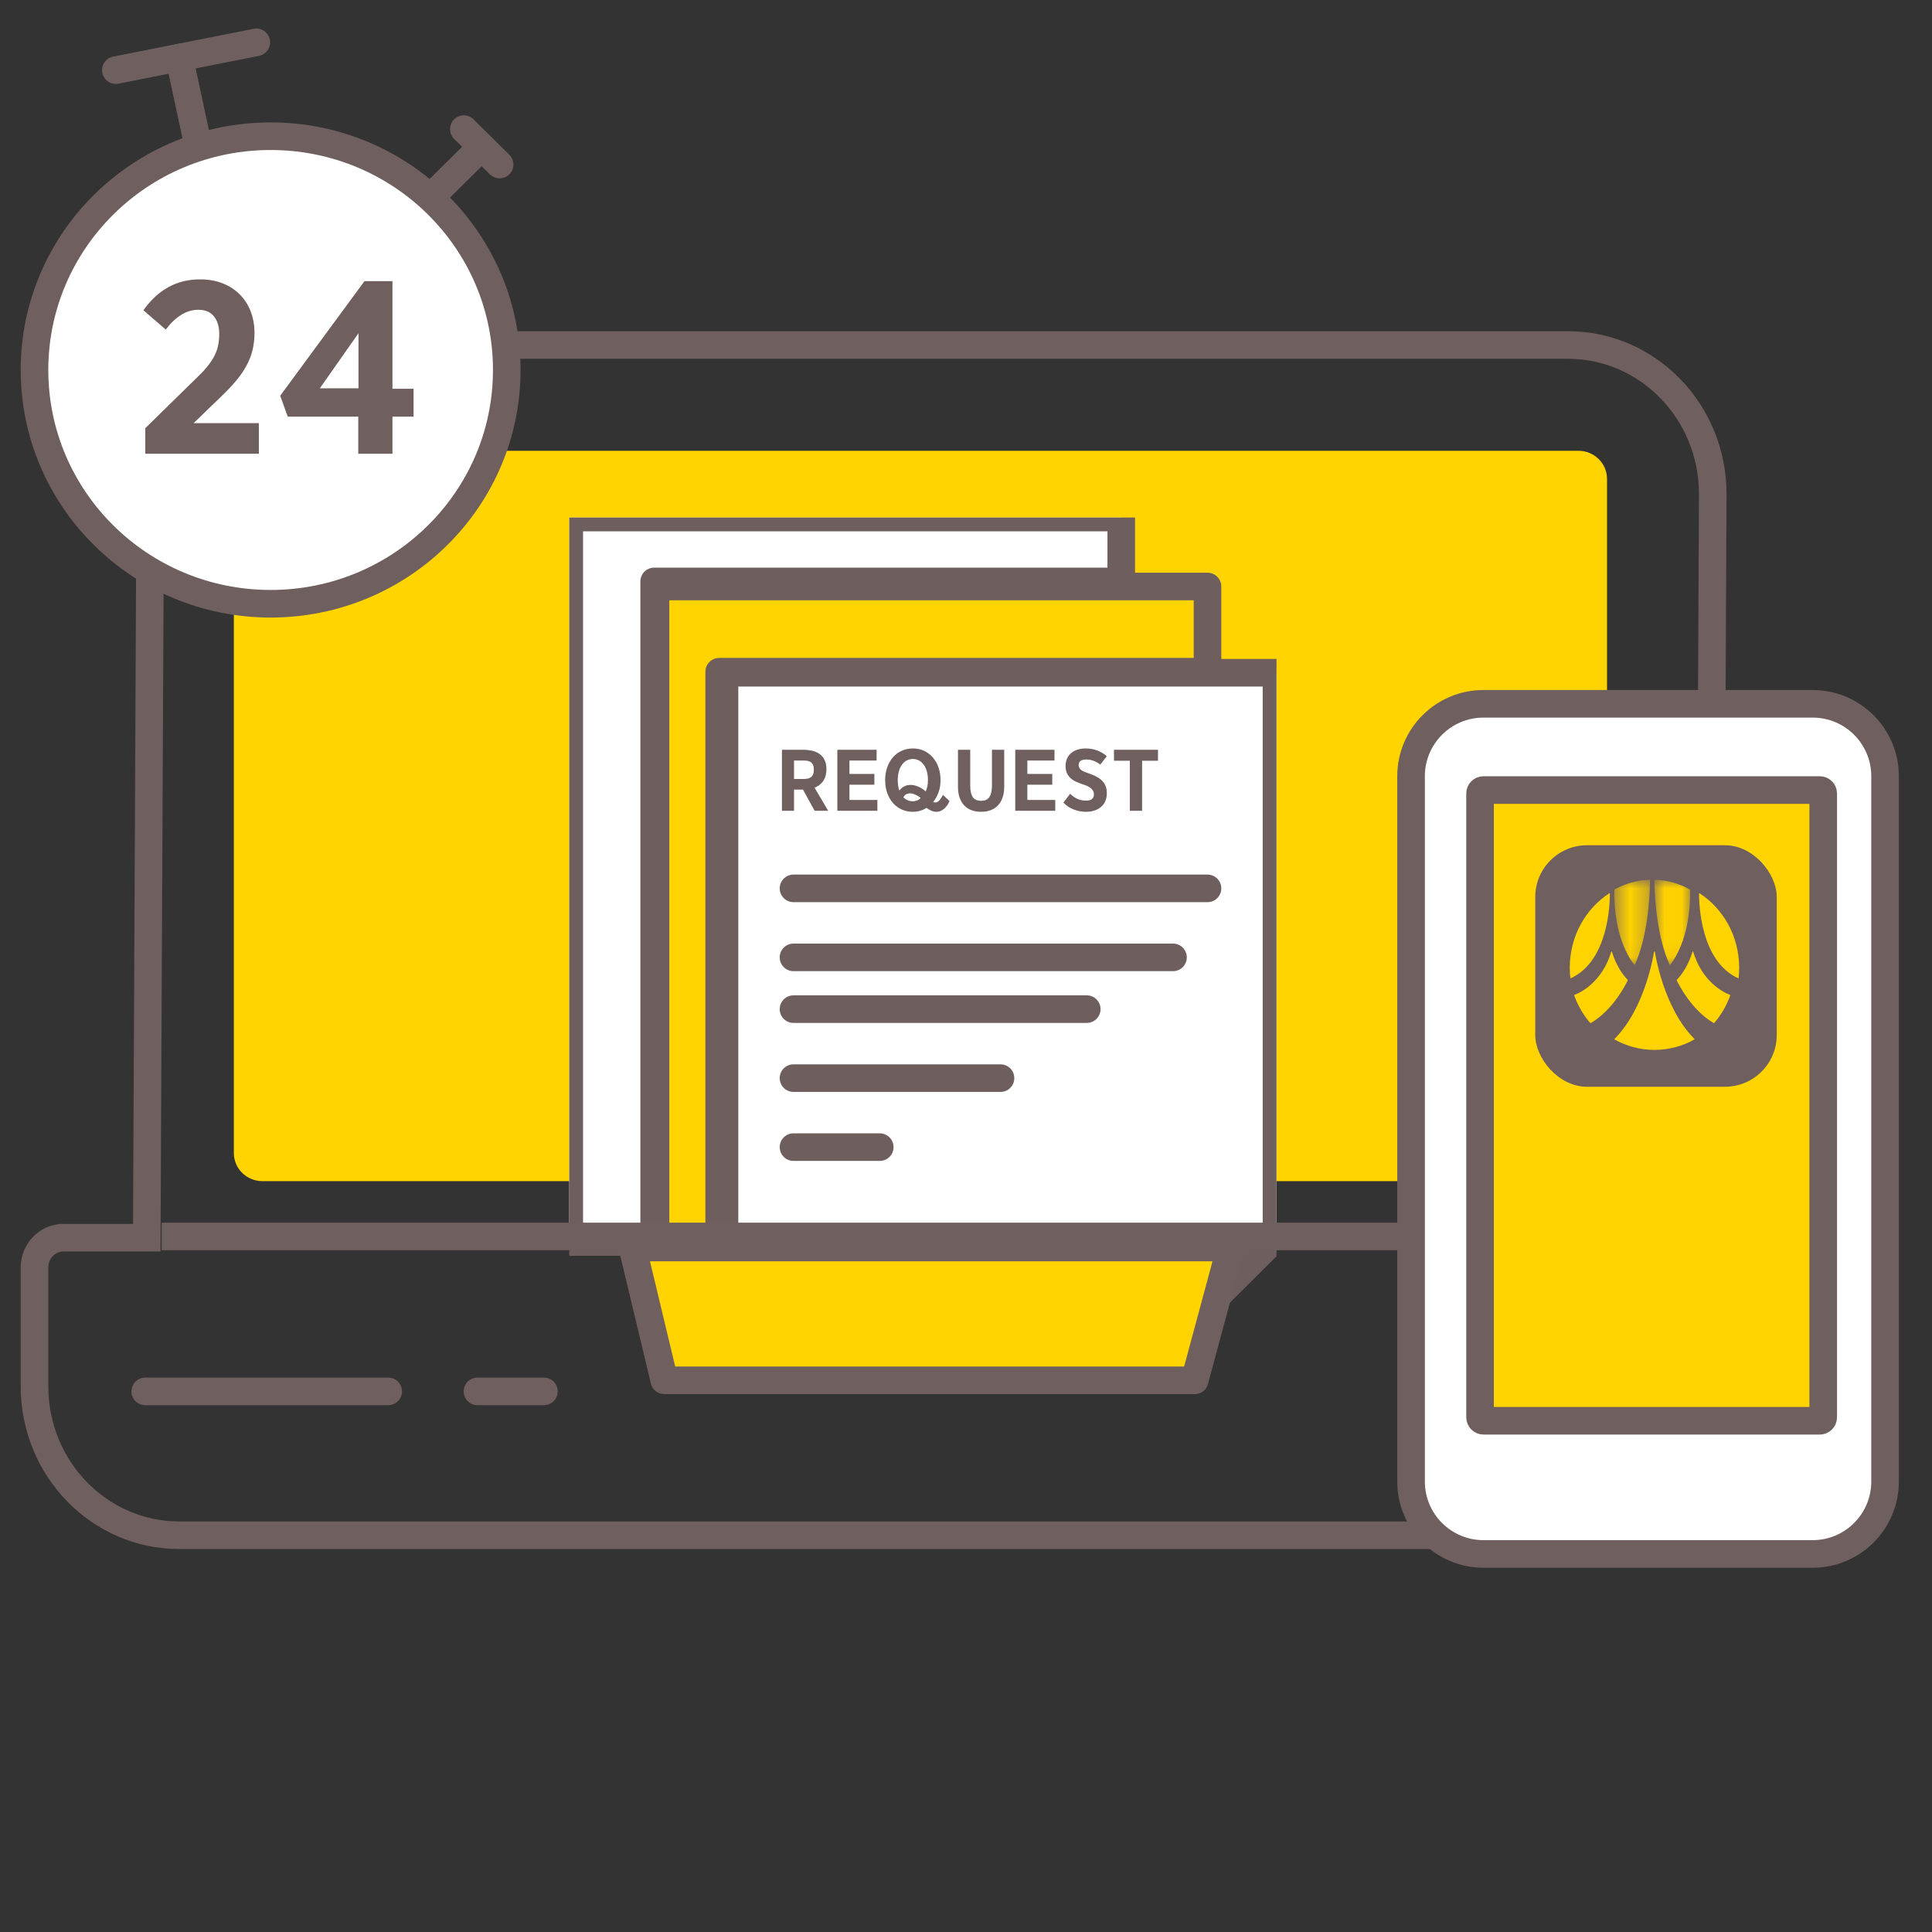 <svg width="112" height="112" viewBox="0 0 112 112" fill="none" xmlns="http://www.w3.org/2000/svg">
<rect x="0" y="0" width="112" height="112" fill="#333333" stroke="none"/>
<path fill-rule="evenodd" clip-rule="evenodd" d="M99.089 71.75L99.29 28.625C99.285 23.864 95.533 20.005 90.903 20H17.097C12.47 20.005 8.718 23.858 8.71 28.617L8.508 71.75H3.677C2.751 71.75 2 72.522 2 73.475V80.375C2.005 85.136 5.757 88.995 10.387 89H97.613C102.243 88.995 105.995 85.136 106 80.375V73.475C106 72.522 105.249 71.75 104.323 71.75H99.089Z" stroke="#6F5F5E" stroke-width="1.6"/>
<path fill-rule="evenodd" clip-rule="evenodd" d="M93.161 66.843V27.761C93.161 26.861 92.418 26.132 91.502 26.132H15.214C14.298 26.132 13.556 26.861 13.556 27.761V66.843C13.556 67.743 14.298 68.472 15.214 68.472H91.502C92.418 68.472 93.161 67.743 93.161 66.843" fill="#FFD400"/>
<mask id="mask0_24_2272" style="mask-type:luminance" maskUnits="userSpaceOnUse" x="13" y="26" width="81" height="43">
<path fill-rule="evenodd" clip-rule="evenodd" d="M93.161 66.843V27.761C93.161 26.861 92.418 26.132 91.502 26.132H15.214C14.298 26.132 13.556 26.861 13.556 27.761V66.843C13.556 67.743 14.298 68.472 15.214 68.472H91.502C92.418 68.472 93.161 67.743 93.161 66.843" fill="white"/>
</mask>
<g mask="url(#mask0_24_2272)">
</g>
<g clip-path="url(#clip0_24_2272)">
<path fill-rule="evenodd" clip-rule="evenodd" d="M70 38.941V34H62.667H60.333H38V76H41.692V38.941H70Z" fill="#FFD400" stroke="#6F5E5E" stroke-width="1.6" stroke-linecap="round" stroke-linejoin="round"/>
<path fill-rule="evenodd" clip-rule="evenodd" d="M65 33.706V30H57.667H55.333H33V72H37.923V33.706H65Z" fill="white" stroke="#6F5E5E" stroke-width="1.6" stroke-linecap="round" stroke-linejoin="round"/>
<path fill-rule="evenodd" clip-rule="evenodd" d="M69.333 39H66.667H64.333H42V74.873V79H66.667L74 71.698V39H69.333Z" fill="white" stroke="#6F5E5E" stroke-width="1.6" stroke-linecap="round" stroke-linejoin="round"/>
<path fill-rule="evenodd" clip-rule="evenodd" d="M66 72H73L66 79V72Z" fill="#FFD400" stroke="#6F5E5E" stroke-width="1.6" stroke-linecap="round" stroke-linejoin="round"/>
<path d="M46 55.5H68" stroke="#6F5E5E" stroke-width="1.6" stroke-linecap="round" stroke-linejoin="round"/>
<path d="M46 58.5H63" stroke="#6F5E5E" stroke-width="1.6" stroke-linecap="round" stroke-linejoin="round"/>
<path d="M46 51.5H70" stroke="#6F5E5E" stroke-width="1.6" stroke-linecap="round" stroke-linejoin="round"/>
<path d="M45.33 47V43.465H46.55C46.736 43.465 46.911 43.484 47.075 43.521C47.24 43.558 47.384 43.62 47.507 43.706C47.631 43.793 47.729 43.908 47.8 44.053C47.873 44.197 47.91 44.374 47.91 44.585C47.91 44.704 47.897 44.818 47.871 44.927C47.847 45.036 47.807 45.137 47.752 45.23C47.696 45.323 47.624 45.406 47.537 45.479C47.449 45.552 47.343 45.612 47.219 45.66L48.01 47H47.224L46.55 45.774H46.03V47H45.33ZM46.03 45.159H46.584C46.793 45.159 46.944 45.117 47.039 45.032C47.133 44.946 47.18 44.808 47.18 44.62C47.18 44.522 47.168 44.44 47.144 44.373C47.119 44.305 47.083 44.25 47.036 44.209C46.989 44.167 46.93 44.137 46.86 44.119C46.79 44.1 46.709 44.09 46.616 44.09H46.03V45.159ZM48.542 47V43.465H50.818V44.09H49.243V44.866H50.688V45.491H49.243V46.375H50.862V47H48.542ZM51.313 45.225C51.313 44.955 51.353 44.708 51.433 44.483C51.513 44.257 51.623 44.063 51.765 43.902C51.908 43.739 52.078 43.613 52.273 43.523C52.47 43.434 52.685 43.389 52.92 43.389C53.153 43.389 53.367 43.434 53.562 43.523C53.759 43.613 53.928 43.739 54.07 43.902C54.213 44.063 54.325 44.257 54.404 44.483C54.484 44.708 54.524 44.955 54.524 45.225C54.524 45.479 54.486 45.713 54.409 45.926C54.334 46.139 54.231 46.327 54.099 46.49C54.119 46.499 54.139 46.507 54.16 46.512C54.183 46.517 54.204 46.519 54.224 46.519C54.266 46.519 54.307 46.508 54.348 46.485C54.389 46.46 54.427 46.429 54.463 46.39C54.5 46.349 54.535 46.303 54.568 46.251C54.602 46.197 54.634 46.14 54.663 46.08L55.044 46.436C55.002 46.537 54.953 46.627 54.898 46.705C54.842 46.781 54.781 46.846 54.714 46.9C54.649 46.952 54.58 46.992 54.507 47.02C54.435 47.047 54.363 47.061 54.29 47.061C54.184 47.061 54.083 47.04 53.987 46.998C53.892 46.955 53.801 46.901 53.713 46.834C53.596 46.907 53.471 46.963 53.337 47.002C53.204 47.041 53.065 47.061 52.92 47.061C52.685 47.061 52.47 47.016 52.273 46.927C52.078 46.837 51.908 46.712 51.765 46.551C51.623 46.388 51.513 46.194 51.433 45.97C51.353 45.745 51.313 45.497 51.313 45.225ZM52.044 45.225C52.044 45.341 52.051 45.449 52.065 45.55C52.08 45.651 52.103 45.744 52.134 45.831C52.191 45.757 52.248 45.7 52.307 45.657C52.367 45.613 52.426 45.58 52.483 45.557C52.54 45.534 52.594 45.52 52.644 45.513C52.696 45.505 52.742 45.501 52.783 45.501C52.86 45.501 52.938 45.511 53.018 45.53C53.097 45.55 53.175 45.577 53.252 45.611C53.328 45.643 53.402 45.683 53.472 45.73C53.542 45.776 53.606 45.826 53.665 45.879C53.679 45.845 53.694 45.808 53.709 45.767C53.725 45.725 53.739 45.678 53.75 45.626C53.763 45.572 53.774 45.512 53.782 45.447C53.79 45.382 53.794 45.308 53.794 45.225C53.794 45.033 53.772 44.861 53.728 44.71C53.684 44.557 53.623 44.428 53.545 44.324C53.467 44.218 53.374 44.138 53.267 44.083C53.161 44.027 53.045 43.999 52.92 43.999C52.793 43.999 52.676 44.027 52.568 44.083C52.463 44.138 52.371 44.218 52.292 44.324C52.214 44.428 52.153 44.557 52.109 44.71C52.065 44.861 52.044 45.033 52.044 45.225ZM52.368 46.221C52.445 46.296 52.529 46.353 52.62 46.392C52.711 46.431 52.811 46.451 52.92 46.451C52.953 46.451 52.989 46.447 53.03 46.441C53.071 46.434 53.111 46.424 53.152 46.409C53.193 46.393 53.232 46.373 53.269 46.348C53.308 46.324 53.342 46.294 53.369 46.26C53.325 46.221 53.276 46.185 53.223 46.153C53.171 46.119 53.117 46.09 53.062 46.067C53.006 46.043 52.952 46.024 52.898 46.011C52.846 45.997 52.798 45.989 52.754 45.989C52.677 45.989 52.606 46.006 52.539 46.041C52.472 46.073 52.415 46.133 52.368 46.221ZM55.535 45.611V43.465H56.245V45.555C56.245 45.846 56.295 46.064 56.394 46.209C56.495 46.352 56.655 46.424 56.875 46.424C57.095 46.424 57.254 46.352 57.353 46.209C57.454 46.064 57.505 45.846 57.505 45.555V43.465H58.215V45.611C58.215 45.837 58.185 46.04 58.125 46.219C58.066 46.398 57.98 46.55 57.866 46.675C57.754 46.799 57.614 46.894 57.446 46.961C57.28 47.028 57.09 47.061 56.875 47.061C56.66 47.061 56.469 47.028 56.301 46.961C56.135 46.894 55.995 46.799 55.881 46.675C55.769 46.55 55.683 46.398 55.623 46.219C55.564 46.04 55.535 45.837 55.535 45.611ZM58.855 47V43.465H61.13V44.09H59.556V44.866H61.001V45.491H59.556V46.375H61.174V47H58.855ZM61.645 46.529L62.036 46.016C62.188 46.161 62.338 46.264 62.488 46.324C62.639 46.384 62.791 46.414 62.942 46.414C63.103 46.414 63.222 46.384 63.298 46.324C63.377 46.262 63.416 46.172 63.416 46.055C63.416 45.959 63.393 45.879 63.347 45.813C63.303 45.747 63.247 45.691 63.179 45.648C63.112 45.602 63.039 45.565 62.959 45.535C62.881 45.506 62.807 45.479 62.737 45.455C62.62 45.416 62.503 45.371 62.388 45.32C62.272 45.268 62.169 45.202 62.078 45.123C61.986 45.043 61.912 44.946 61.855 44.832C61.8 44.717 61.773 44.576 61.773 44.41C61.773 44.242 61.802 44.095 61.86 43.968C61.919 43.839 62 43.733 62.105 43.648C62.209 43.562 62.332 43.497 62.476 43.455C62.619 43.411 62.776 43.389 62.947 43.389C63.183 43.389 63.406 43.429 63.616 43.509C63.826 43.587 64.007 43.698 64.16 43.841L63.787 44.324C63.658 44.227 63.528 44.153 63.396 44.105C63.264 44.054 63.124 44.029 62.976 44.029C62.888 44.029 62.816 44.038 62.759 44.056C62.702 44.072 62.656 44.095 62.622 44.124C62.59 44.153 62.566 44.188 62.551 44.227C62.538 44.264 62.532 44.304 62.532 44.346C62.532 44.415 62.546 44.473 62.573 44.522C62.601 44.569 62.64 44.611 62.69 44.647C62.741 44.682 62.801 44.715 62.871 44.744C62.943 44.772 63.021 44.8 63.105 44.83C63.182 44.857 63.261 44.887 63.342 44.92C63.425 44.953 63.506 44.991 63.584 45.035C63.664 45.077 63.739 45.127 63.809 45.184C63.879 45.239 63.94 45.305 63.992 45.381C64.045 45.456 64.088 45.543 64.119 45.643C64.15 45.74 64.165 45.852 64.165 45.98C64.165 46.162 64.133 46.321 64.07 46.458C64.006 46.593 63.919 46.705 63.809 46.795C63.7 46.884 63.571 46.951 63.423 46.995C63.276 47.039 63.119 47.061 62.952 47.061C62.825 47.061 62.699 47.049 62.576 47.024C62.454 47 62.336 46.965 62.224 46.919C62.112 46.872 62.007 46.816 61.909 46.751C61.812 46.684 61.724 46.61 61.645 46.529ZM64.578 44.1V43.465H67.129V44.1H66.209V47H65.498V44.1H64.578Z" fill="#6F5F5E"/>
<path d="M46 66.5H51" stroke="#6F5E5E" stroke-width="1.6" stroke-linecap="round" stroke-linejoin="round"/>
<path d="M46 62.5H58" stroke="#6F5E5E" stroke-width="1.6" stroke-linecap="round" stroke-linejoin="round"/>
</g>
<path d="M9.371 71.679H99.428" stroke="#6F5F5E" stroke-width="1.6"/>
<path fill-rule="evenodd" clip-rule="evenodd" d="M36.666 72.321L38.511 80.019H69.258L71.333 72.321H36.666Z" fill="#FFD400" stroke="#6F5F5E" stroke-width="1.6" stroke-linejoin="round"/>
<path d="M8.42 80.66H22.505" stroke="#6F5F5E" stroke-width="1.6" stroke-linecap="round"/>
<path d="M27.679 80.66H31.531" stroke="#6F5F5E" stroke-width="1.6" stroke-linecap="round"/>
<path d="M86 40.8H105.08C107.4 40.8 109.28 42.68 109.28 45V85.884C109.28 88.204 107.4 90.084 105.08 90.084H86C83.68 90.084 81.8 88.204 81.8 85.884V45C81.8 42.68 83.68 40.8 86 40.8Z" fill="white" stroke="#6F5F5E" stroke-width="1.6"/>
<path d="M86 45.8H105.494C105.605 45.8 105.694 45.889 105.694 46V82.163C105.694 82.274 105.605 82.363 105.494 82.363H86C85.889 82.363 85.8 82.274 85.8 82.163V46C85.8 45.889 85.889 45.8 86 45.8Z" fill="#FFD400" stroke="#6F5F5E" stroke-width="1.6"/>
<rect x="89" y="49" width="14" height="14" rx="3" fill="#6F5F5E"/>
<path fill-rule="evenodd" clip-rule="evenodd" d="M94.351 56.798V56.798C94.349 56.796 94.347 56.794 94.347 56.794V56.794C94.045 56.473 93.68 55.945 93.449 55.184C93.449 55.184 93.439 55.154 93.425 55.154C93.411 55.154 93.401 55.185 93.401 55.185C92.903 56.862 91.695 57.525 91.279 57.669V57.67C91.257 57.678 91.257 57.696 91.26 57.708C91.47 58.299 91.787 58.839 92.184 59.3C92.191 59.307 92.206 59.313 92.227 59.303C93.522 58.539 94.257 57.05 94.355 56.841C94.366 56.819 94.356 56.804 94.351 56.798" fill="#FFD300"/>
<path fill-rule="evenodd" clip-rule="evenodd" d="M97.212 56.798V56.798C97.214 56.796 97.215 56.794 97.215 56.794V56.794C97.518 56.473 97.883 55.945 98.114 55.184C98.114 55.184 98.124 55.154 98.138 55.154C98.151 55.154 98.161 55.185 98.161 55.185C98.66 56.862 99.868 57.525 100.283 57.669V57.67C100.305 57.678 100.306 57.696 100.303 57.708C100.092 58.299 99.775 58.839 99.378 59.3C99.371 59.307 99.357 59.313 99.336 59.303C98.041 58.539 97.306 57.05 97.207 56.841C97.197 56.819 97.207 56.804 97.212 56.798" fill="#FFD300"/>
<path fill-rule="evenodd" clip-rule="evenodd" d="M98.229 60.228V60.228C96.417 58.426 95.942 55.21 95.942 55.21C95.942 55.21 95.935 55.154 95.911 55.154C95.886 55.154 95.879 55.21 95.879 55.21C95.879 55.21 95.405 58.426 93.591 60.228H93.592C93.592 60.228 93.574 60.244 93.594 60.257C94.272 60.639 95.051 60.859 95.879 60.864C95.89 60.865 95.9 60.866 95.911 60.866C95.921 60.866 95.931 60.865 95.942 60.864C96.77 60.859 97.549 60.639 98.228 60.257C98.247 60.244 98.229 60.228 98.229 60.228" fill="#FFD300"/>
<path fill-rule="evenodd" clip-rule="evenodd" d="M98.523 51.782C98.496 51.767 98.495 51.805 98.495 51.805C98.498 52.404 98.573 55.701 100.759 56.71C100.779 56.717 100.786 56.7 100.787 56.697C100.808 56.502 100.821 56.304 100.821 56.104C100.821 54.274 99.9 52.673 98.523 51.782" fill="#FFD300"/>
<path fill-rule="evenodd" clip-rule="evenodd" d="M93.298 51.782C93.325 51.767 93.326 51.805 93.326 51.805C93.324 52.404 93.248 55.701 91.061 56.71C91.041 56.717 91.036 56.7 91.034 56.697C91.013 56.502 91 56.304 91 56.104C91 54.274 91.92 52.673 93.298 51.782" fill="#FFD300"/>
<mask id="mask1_24_2272" style="mask-type:luminance" maskUnits="userSpaceOnUse" x="95" y="51" width="3" height="5">
<path fill-rule="evenodd" clip-rule="evenodd" d="M95.911 51H97.978V55.933H95.911V51V51Z" fill="white"/>
</mask>
<g mask="url(#mask1_24_2272)">
<path fill-rule="evenodd" clip-rule="evenodd" d="M97.961 51.562C97.35 51.222 96.661 51.023 95.928 51C95.909 50.999 95.911 51.025 95.911 51.025C95.911 52.02 96.061 54.348 96.791 55.923C96.797 55.938 96.81 55.932 96.815 55.929C96.817 55.928 96.819 55.927 96.819 55.925C96.892 55.843 98.021 54.519 97.977 51.596C97.976 51.576 97.967 51.566 97.961 51.562" fill="#FFD300"/>
</g>
<mask id="mask2_24_2272" style="mask-type:luminance" maskUnits="userSpaceOnUse" x="93" y="51" width="3" height="5">
<path fill-rule="evenodd" clip-rule="evenodd" d="M93.585 51H95.652V55.933H93.585V51V51Z" fill="white"/>
</mask>
<g mask="url(#mask2_24_2272)">
<path fill-rule="evenodd" clip-rule="evenodd" d="M93.603 51.562C94.213 51.222 94.903 51.023 95.633 51C95.654 50.999 95.652 51.025 95.652 51.025C95.652 52.02 95.502 54.348 94.772 55.923C94.766 55.938 94.753 55.932 94.748 55.929C94.746 55.928 94.746 55.927 94.744 55.925C94.671 55.843 93.541 54.519 93.586 51.596C93.588 51.576 93.597 51.566 93.603 51.562" fill="#FFD300"/>
</g>
<ellipse cx="15.689" cy="21.448" rx="13.689" ry="13.552" fill="white" stroke="#6F5F5E" stroke-width="1.6" stroke-linecap="round" stroke-linejoin="round"/>
<path d="M8.313 17.986C9.161 16.792 10.253 16.195 11.588 16.195C12.089 16.195 12.536 16.274 12.928 16.434C13.32 16.593 13.65 16.812 13.919 17.09C14.192 17.368 14.4 17.696 14.541 18.075C14.682 18.453 14.753 18.858 14.753 19.291C14.753 19.656 14.714 19.995 14.637 20.31C14.559 20.62 14.441 20.921 14.281 21.212C14.122 21.504 13.921 21.793 13.68 22.08C13.443 22.363 13.16 22.661 12.832 22.976L11.226 24.528H15.006V26.305H8.423V24.822L11.492 21.814C11.738 21.577 11.939 21.356 12.094 21.151C12.253 20.941 12.379 20.741 12.47 20.549C12.561 20.353 12.622 20.159 12.654 19.968C12.691 19.777 12.709 19.574 12.709 19.36C12.709 18.931 12.606 18.592 12.401 18.341C12.201 18.086 11.898 17.958 11.492 17.958C11.137 17.958 10.797 18.063 10.474 18.273C10.155 18.478 9.868 18.756 9.612 19.107L8.313 17.986ZM16.243 22.942L21.131 16.297H22.751V22.538H23.975V24.152H22.751V26.305H20.769V24.152H16.681L16.243 22.942ZM18.54 22.511H20.782V19.319L18.54 22.511Z" fill="#6F5F5E"/>
<path d="M28.963 9.538L26.889 7.485" stroke="#6F5F5E" stroke-width="1.6" stroke-linecap="round" stroke-linejoin="round"/>
<path d="M25.229 11.181L27.303 9.128" stroke="#6F5F5E" stroke-width="1.6" stroke-linecap="round" stroke-linejoin="round"/>
<path d="M6.715 4.066L14.859 2.454" stroke="#6F5F5E" stroke-width="1.6" stroke-linecap="round" stroke-linejoin="round"/>
<path d="M10.39 3.338L11.5 8.5" stroke="#6F5F5E" stroke-width="1.6" stroke-linecap="round" stroke-linejoin="round"/>
<defs>
<clipPath id="clip0_24_2272">
<rect width="41" height="49" fill="white" transform="translate(33 30)"/>
</clipPath>
</defs>
</svg>
